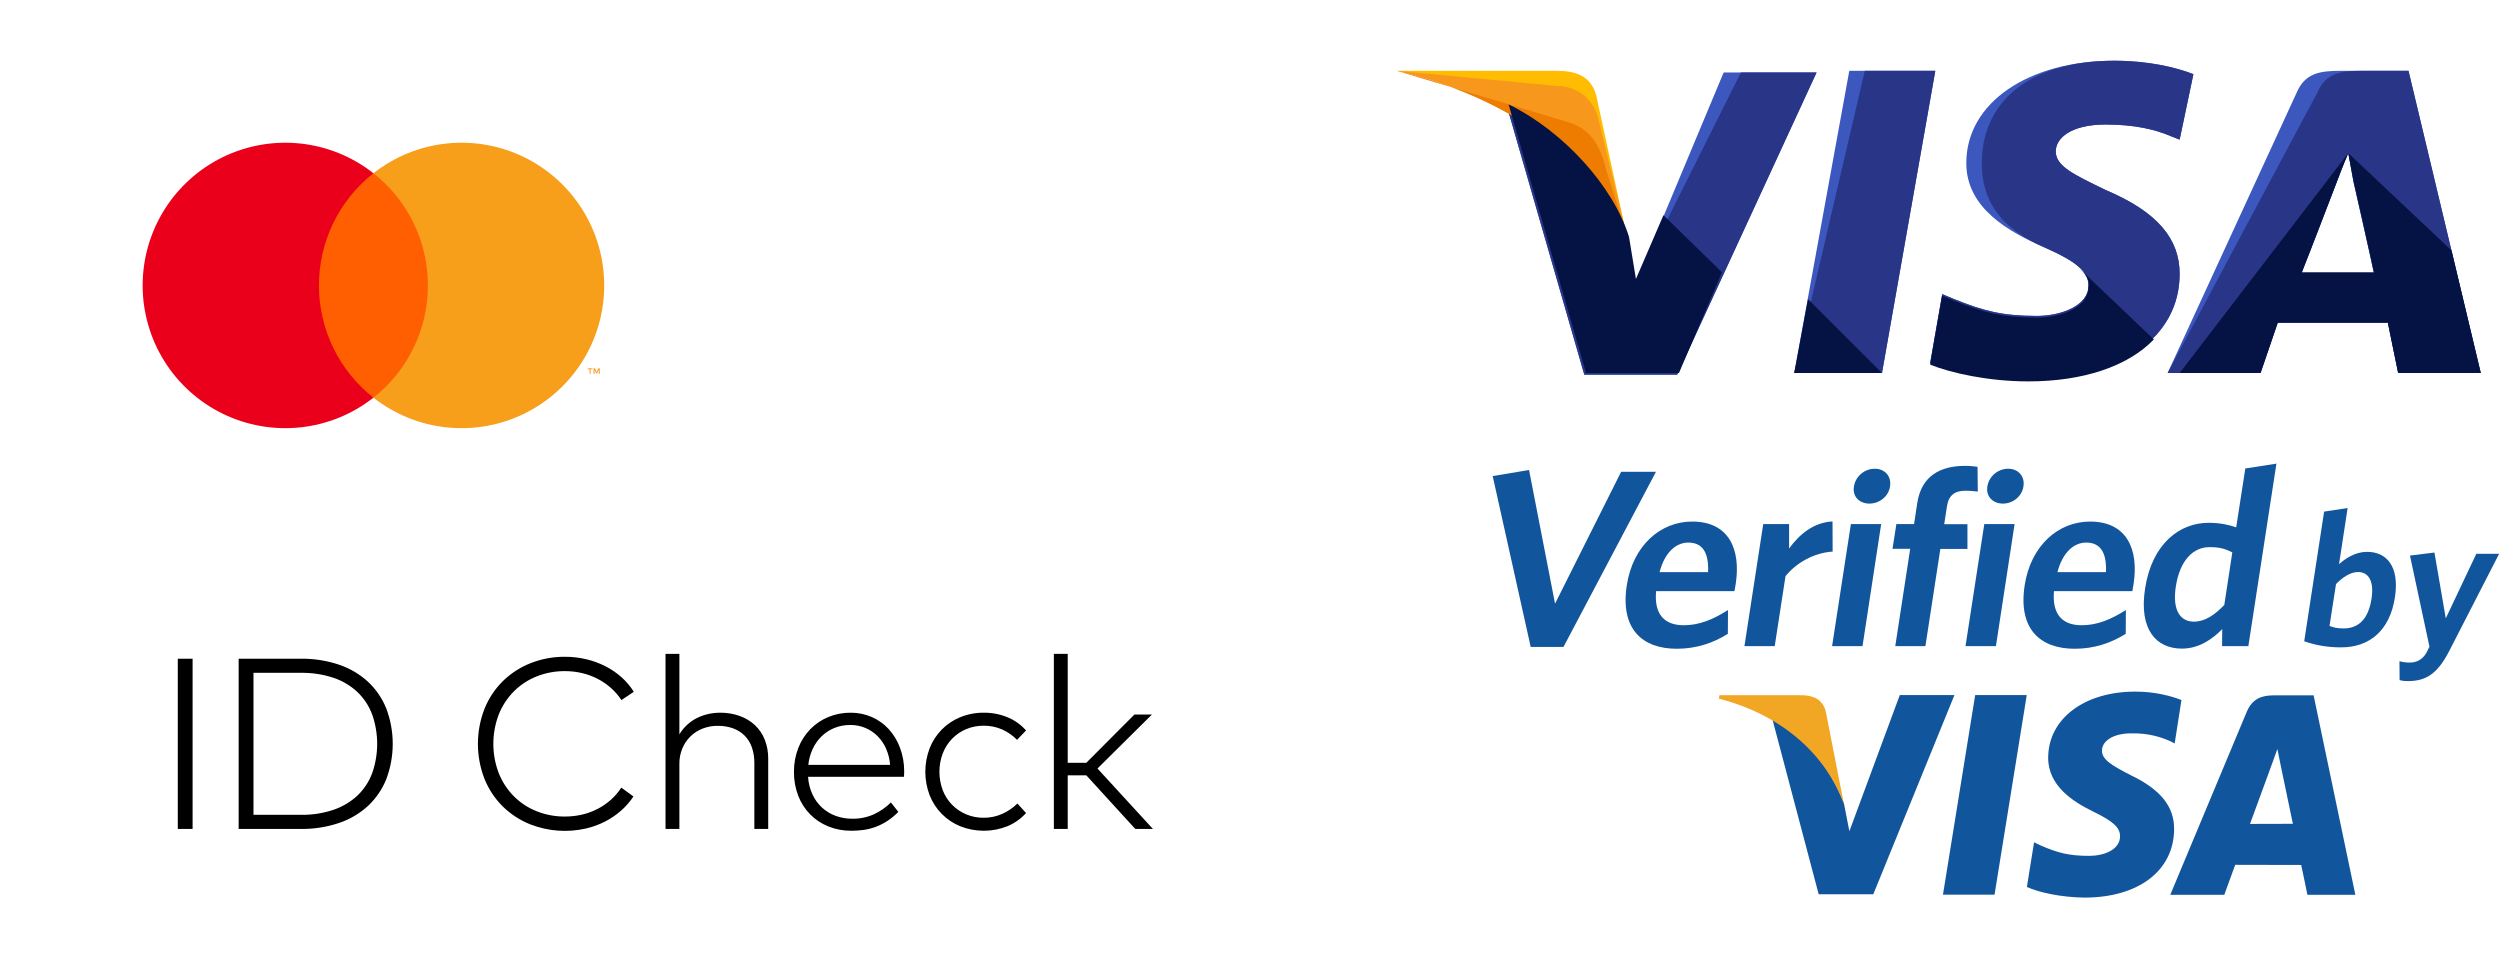 <svg width="247" height="96" viewBox="0 0 247 96" fill="none" xmlns="http://www.w3.org/2000/svg">
<path d="M177.27 36.854L182.71 6.997H191.209L185.94 36.854H177.27Z" fill="#3C58BF"/>
<path d="M177.27 36.854L184.239 6.997H191.209L185.94 36.854H177.27Z" fill="#293688"/>
<path d="M216.709 7.327C215.009 6.664 212.289 6 208.889 6C200.39 6 194.27 10.147 194.27 16.118C194.27 20.597 198.519 22.919 201.92 24.412C205.319 25.905 206.339 26.9 206.339 28.227C206.339 30.218 203.619 31.213 201.24 31.213C197.839 31.213 195.969 30.715 193.08 29.554L191.89 29.056L190.7 35.857C192.74 36.686 196.48 37.516 200.39 37.516C209.399 37.516 215.349 33.369 215.349 27.066C215.349 23.583 213.139 20.928 208.039 18.772C204.979 17.279 203.109 16.45 203.109 14.957C203.109 13.63 204.639 12.303 208.039 12.303C210.929 12.303 212.969 12.801 214.499 13.464L215.349 13.796L216.709 7.327Z" fill="#3C58BF"/>
<path d="M216.709 7.327C215.009 6.664 212.289 6 208.889 6C200.39 6 195.8 10.147 195.8 16.118C195.8 20.597 198.519 22.919 201.92 24.412C205.319 25.905 206.339 26.9 206.339 28.227C206.339 30.218 203.619 31.213 201.24 31.213C197.839 31.213 195.969 30.715 193.08 29.554L191.89 29.056L190.7 35.857C192.74 36.686 196.48 37.516 200.39 37.516C209.399 37.516 215.349 33.369 215.349 27.066C215.349 23.583 213.139 20.928 208.039 18.772C204.979 17.279 203.109 16.45 203.109 14.957C203.109 13.63 204.639 12.303 208.039 12.303C210.929 12.303 212.969 12.801 214.499 13.464L215.349 13.796L216.709 7.327Z" fill="#293688"/>
<path d="M231.33 6.997C229.29 6.997 227.76 7.163 226.91 9.154L214.16 36.854H223.34L225.04 31.878H235.92L236.94 36.854H245.1L237.96 6.997H231.33ZM227.42 26.902C227.93 25.409 230.82 18.111 230.82 18.111C230.82 18.111 231.5 16.286 232.01 15.125L232.52 17.945C232.52 17.945 234.22 25.409 234.56 27.068H227.42V26.902Z" fill="#3C58BF"/>
<path d="M233.37 6.997C231.33 6.997 229.8 7.163 228.95 9.154L214.16 36.854H223.34L225.04 31.878H235.92L236.94 36.854H245.1L237.96 6.997H233.37ZM227.42 26.902C228.1 25.243 230.82 18.111 230.82 18.111C230.82 18.111 231.5 16.286 232.01 15.125L232.52 17.945C232.52 17.945 234.22 25.409 234.56 27.068H227.42V26.902Z" fill="#293688"/>
<path d="M161.627 27.895L160.777 23.582C159.247 18.606 154.317 13.132 148.877 10.478L156.527 37.018H165.707L179.477 7.161H170.297L161.627 27.895Z" fill="#3C58BF"/>
<path d="M161.627 27.895L160.777 23.582C159.247 18.606 154.317 13.132 148.877 10.478L156.527 37.018H165.707L179.477 7.161H171.997L161.627 27.895Z" fill="#293688"/>
<path d="M138 6.997L139.53 7.329C150.41 9.817 157.89 16.12 160.78 23.585L157.72 9.485C157.21 7.495 155.68 6.997 153.81 6.997H138Z" fill="#FFBC00"/>
<path d="M138 6.997C148.88 9.485 157.89 15.954 160.78 23.419L157.89 11.642C157.38 9.651 155.68 8.49 153.81 8.49L138 6.997Z" fill="#F7981D"/>
<path d="M138 6.997C148.88 9.485 157.89 15.954 160.78 23.419L158.74 16.95C158.23 14.959 157.55 12.969 155.17 12.139L138 6.997Z" fill="#ED7C00"/>
<path d="M170.13 26.901L164.35 21.261L161.63 27.565L160.95 23.418C159.42 18.442 154.49 12.968 149.05 10.314L156.7 36.853H165.88L170.13 26.901Z" fill="#051244"/>
<path d="M185.94 36.853L178.631 29.555L177.271 36.853H185.94Z" fill="#051244"/>
<path d="M205.488 26.57C206.168 27.233 206.508 27.731 206.338 28.394C206.338 30.385 203.618 31.38 201.238 31.38C197.838 31.38 195.969 30.882 193.078 29.721L191.889 29.224L190.698 36.025C192.739 36.854 196.478 37.683 200.388 37.683C205.828 37.683 210.248 36.19 212.798 33.536L205.488 26.57Z" fill="#051244"/>
<path d="M215.349 36.855H223.339L225.039 31.878H235.919L236.939 36.855H245.099L242.209 24.746L232.009 15.125L232.519 17.779C232.519 17.779 234.219 25.243 234.559 26.902H227.419C228.099 25.243 230.819 18.111 230.819 18.111C230.819 18.111 231.499 16.286 232.009 15.125" fill="#051244"/>
<path d="M187.69 68.7L182.718 82.126L182.185 79.394C180.942 76.048 178.252 72.538 175.124 71.103L179.686 88.355H185.081L193.099 68.672H187.69V68.7Z" fill="#11559C"/>
<path d="M191.965 88.396L195.148 68.672H200.243L197.06 88.396H191.965Z" fill="#11559C"/>
<path d="M215.527 69.164C214.516 68.768 212.932 68.331 210.965 68.331C205.925 68.331 202.387 71.008 202.36 74.832C202.332 77.674 204.887 79.244 206.812 80.187C208.807 81.156 209.462 81.771 209.462 82.632C209.449 83.957 207.878 84.558 206.416 84.558C204.381 84.558 203.302 84.257 201.622 83.533L200.966 83.219L200.256 87.631C201.445 88.177 203.644 88.655 205.938 88.683C211.279 88.683 214.762 86.033 214.803 81.949C214.83 79.695 213.464 78.001 210.528 76.594C208.752 75.679 207.659 75.078 207.673 74.15C207.673 73.33 208.588 72.456 210.596 72.456C212.262 72.428 213.464 72.811 214.407 73.221L214.858 73.453L215.527 69.164Z" fill="#11559C"/>
<path d="M228.585 68.7H224.651C223.435 68.7 222.52 69.041 221.974 70.339L214.421 88.409H219.761C219.761 88.409 220.635 85.978 220.84 85.445C221.428 85.445 226.618 85.459 227.356 85.459C227.52 86.142 227.97 88.409 227.97 88.409H232.71L228.585 68.7ZM222.302 81.402C222.725 80.269 224.323 75.884 224.323 75.884C224.296 75.939 224.747 74.751 225.006 73.999L225.348 75.693C225.348 75.693 226.331 80.405 226.536 81.389C225.744 81.402 223.299 81.402 222.302 81.402Z" fill="#11559C"/>
<path d="M178.088 68.686H169.879L169.824 69.027C176.203 70.666 180.423 74.668 182.172 79.408L180.396 70.339C180.096 69.096 179.194 68.727 178.088 68.686Z" fill="#F2A724"/>
<path d="M154.471 63.919H151.234L147.478 47.036L151.07 46.435L153.638 59.644L160.167 46.613H163.609L154.471 63.919Z" fill="#11559C"/>
<path d="M171.367 58.401H163.623C163.404 60.75 164.497 61.774 166.355 61.774C167.898 61.774 169.264 61.201 170.725 60.272L170.712 62.621C169.278 63.523 167.611 64.097 165.658 64.097C162.284 64.097 160.058 62.171 160.727 57.827C161.328 53.907 164.046 51.53 167.188 51.53C170.807 51.53 172.009 54.248 171.49 57.677C171.463 57.923 171.381 58.223 171.367 58.401ZM166.805 53.606C165.603 53.606 164.483 54.549 163.964 56.529H168.759C168.841 54.658 168.253 53.606 166.805 53.606Z" fill="#11559C"/>
<path d="M176.408 56.925L175.342 63.837H172.351L174.208 51.776H176.763V54.194C177.773 52.8 179.153 51.626 181.052 51.517L181.065 54.494C179.153 54.631 177.459 55.628 176.408 56.925Z" fill="#11559C"/>
<path d="M181.011 63.837L182.868 51.776H185.86L184.016 63.837H181.011ZM184.699 49.755C183.701 49.755 183.005 49.058 183.169 48.061C183.333 47.036 184.234 46.312 185.231 46.312C186.201 46.312 186.898 47.036 186.734 48.061C186.584 49.058 185.682 49.755 184.699 49.755Z" fill="#11559C"/>
<path d="M194.164 48.484C193.14 48.484 192.525 48.935 192.361 50.014L192.088 51.79H194.383V54.235H191.706L190.23 63.837H187.253L188.728 54.221H186.98L187.362 51.776H189.11L189.425 49.7C189.834 47.023 191.692 46.026 194.164 46.026C194.683 46.026 195.079 46.08 195.38 46.121L195.407 48.566C195.107 48.539 194.67 48.484 194.164 48.484Z" fill="#11559C"/>
<path d="M194.192 63.837L196.049 51.776H199.041L197.197 63.837H194.192ZM197.893 49.755C196.896 49.755 196.199 49.058 196.35 48.061C196.514 47.036 197.415 46.312 198.412 46.312C199.382 46.312 200.079 47.036 199.915 48.061C199.764 49.058 198.863 49.755 197.893 49.755Z" fill="#11559C"/>
<path d="M210.678 58.401H202.933C202.728 60.75 203.808 61.774 205.665 61.774C207.209 61.774 208.574 61.201 210.036 60.272L210.022 62.621C208.588 63.523 206.922 64.097 204.969 64.097C201.595 64.097 199.368 62.171 200.038 57.827C200.639 53.907 203.357 51.53 206.498 51.53C210.118 51.53 211.32 54.248 210.801 57.677C210.774 57.923 210.692 58.223 210.678 58.401ZM206.116 53.606C204.914 53.606 203.794 54.549 203.275 56.529H208.069C208.151 54.658 207.564 53.606 206.116 53.606Z" fill="#11559C"/>
<path d="M219.543 63.837L219.556 62.157C218.546 63.181 217.234 64.083 215.568 64.083C213.041 64.083 211.306 62.212 211.935 58.141C212.631 53.647 215.404 51.653 218.204 51.653C219.351 51.653 220.253 51.858 220.936 52.104L221.837 46.285L224.911 45.807L222.138 63.837H219.543ZM220.553 54.576C219.857 54.221 219.31 54.057 218.286 54.057C216.715 54.057 215.363 55.327 214.967 57.977C214.612 60.327 215.431 61.419 216.756 61.419C217.849 61.419 218.805 60.764 219.761 59.767L220.553 54.576Z" fill="#11559C"/>
<path d="M231.303 63.96C229.883 63.96 228.722 63.728 227.656 63.359L229.623 50.547L231.945 50.192L231.098 55.737C231.781 55.136 232.724 54.522 233.871 54.522C235.797 54.522 237.094 55.956 236.616 59.029C236.097 62.389 234.021 63.96 231.303 63.96ZM232.983 56.516C232.232 56.516 231.467 57.021 230.798 57.704L230.156 61.843C230.606 62.007 230.907 62.089 231.549 62.089C232.983 62.089 233.994 61.214 234.308 59.138C234.581 57.39 233.994 56.516 232.983 56.516Z" fill="#11559C"/>
<path d="M241.971 64.342C240.81 66.596 239.662 67.293 237.9 67.293C237.504 67.293 237.286 67.252 237.081 67.197L237.067 65.326C237.354 65.408 237.668 65.462 238.105 65.462C238.761 65.462 239.348 65.162 239.731 64.493L240.031 63.892L238.105 54.89L240.523 54.59L241.643 61.092L244.662 54.713H246.915L241.971 64.342Z" fill="#11559C"/>
<path d="M19.029 81.899H17.565V65.082H19.029V81.899ZM29.714 65.082C30.999 65.064 32.277 65.263 33.496 65.671C34.554 66.026 35.528 66.599 36.353 67.352C37.144 68.091 37.763 68.995 38.166 70.001C39.014 72.25 39.014 74.731 38.166 76.98C37.763 77.985 37.144 78.89 36.353 79.629C35.528 80.382 34.555 80.954 33.496 81.31C32.277 81.718 30.999 81.917 29.714 81.899H23.579V65.082H29.714ZM25.044 66.475V80.505H29.714C30.815 80.525 31.911 80.356 32.956 80.007C33.835 79.709 34.641 79.228 35.32 78.596C35.966 77.979 36.463 77.223 36.773 76.385C37.429 74.511 37.429 72.469 36.773 70.595C36.462 69.757 35.965 68.999 35.32 68.379C34.643 67.744 33.836 67.263 32.956 66.968C31.91 66.623 30.814 66.456 29.714 66.475H25.044ZM55.825 64.89C56.529 64.888 57.23 64.968 57.915 65.13C58.57 65.284 59.205 65.516 59.805 65.821C60.382 66.113 60.919 66.478 61.402 66.908C61.874 67.328 62.285 67.813 62.62 68.349L61.396 69.166C61.108 68.726 60.763 68.326 60.37 67.977C59.972 67.624 59.532 67.321 59.061 67.076C58.574 66.824 58.058 66.632 57.524 66.505C56.968 66.372 56.398 66.306 55.825 66.307C54.87 66.299 53.923 66.474 53.034 66.824C52.194 67.155 51.431 67.653 50.789 68.289C50.142 68.938 49.632 69.71 49.289 70.559C48.56 72.445 48.56 74.535 49.289 76.421C49.632 77.271 50.142 78.043 50.789 78.692C51.43 79.328 52.194 79.826 53.034 80.157C53.923 80.507 54.87 80.682 55.825 80.674C56.395 80.675 56.963 80.611 57.518 80.481C58.05 80.358 58.564 80.168 59.049 79.917C59.521 79.672 59.96 79.369 60.358 79.016C60.753 78.664 61.099 78.26 61.384 77.815L62.584 78.692C62.235 79.217 61.817 79.694 61.342 80.109C60.86 80.529 60.328 80.888 59.757 81.178C59.165 81.479 58.538 81.707 57.891 81.857C56.065 82.273 54.156 82.133 52.41 81.454C51.391 81.052 50.462 80.449 49.679 79.683C48.899 78.909 48.285 77.986 47.872 76.968C47 74.734 47 72.253 47.872 70.019C48.284 68.999 48.898 68.073 49.679 67.298C50.462 66.531 51.391 65.929 52.41 65.526C53.497 65.096 54.657 64.879 55.825 64.89V64.89ZM67.123 72.553C67.337 72.197 67.602 71.873 67.909 71.592C68.202 71.325 68.531 71.101 68.887 70.926C69.239 70.754 69.609 70.625 69.992 70.541C70.37 70.458 70.757 70.416 71.144 70.415C71.802 70.408 72.457 70.515 73.077 70.734C73.636 70.93 74.148 71.239 74.584 71.64C75.01 72.041 75.342 72.531 75.556 73.076C75.791 73.678 75.908 74.321 75.899 74.968V81.899H74.53V75.388C74.537 74.866 74.456 74.346 74.29 73.851C74.143 73.416 73.901 73.02 73.582 72.692C73.259 72.369 72.87 72.121 72.441 71.965C71.948 71.789 71.427 71.704 70.904 71.713C70.397 71.709 69.894 71.8 69.422 71.983C68.974 72.155 68.565 72.417 68.221 72.752C67.876 73.09 67.603 73.495 67.417 73.941C67.216 74.422 67.116 74.939 67.123 75.46V81.899H65.754V64.601H67.123L67.123 72.553ZM84.038 70.415C84.759 70.409 85.472 70.554 86.133 70.842C86.766 71.118 87.334 71.523 87.802 72.031C88.285 72.563 88.662 73.183 88.912 73.857C89.191 74.6 89.333 75.387 89.332 76.181C89.332 76.285 89.331 76.383 89.327 76.475C89.323 76.567 89.317 76.658 89.309 76.746H79.836C79.872 77.353 80.02 77.947 80.275 78.499C80.504 78.992 80.829 79.435 81.229 79.803C81.621 80.159 82.08 80.435 82.579 80.614C83.101 80.8 83.652 80.894 84.206 80.89C84.938 80.902 85.663 80.755 86.331 80.457C86.96 80.166 87.532 79.768 88.024 79.28L88.756 80.217C88.423 80.555 88.055 80.858 87.658 81.118C87.3 81.351 86.917 81.544 86.517 81.695C86.135 81.837 85.739 81.938 85.335 81.995C84.933 82.051 84.528 82.079 84.123 82.079C83.341 82.087 82.567 81.942 81.841 81.653C81.165 81.382 80.552 80.975 80.041 80.457C79.528 79.931 79.127 79.306 78.864 78.62C78.576 77.864 78.433 77.061 78.444 76.253C78.435 75.45 78.58 74.653 78.87 73.905C79.136 73.216 79.536 72.588 80.046 72.055C80.55 71.536 81.155 71.125 81.823 70.848C82.525 70.556 83.278 70.409 84.038 70.415L84.038 70.415ZM84.014 71.628C83.474 71.622 82.937 71.722 82.435 71.923C81.969 72.113 81.543 72.39 81.181 72.74C80.814 73.097 80.515 73.518 80.299 73.983C80.065 74.483 79.917 75.019 79.861 75.569H87.94C87.9 75.015 87.766 74.473 87.544 73.965C87.342 73.501 87.055 73.079 86.697 72.722C86.344 72.371 85.926 72.094 85.465 71.906C85.005 71.719 84.511 71.624 84.014 71.628V71.628ZM97.208 70.415C98.008 70.407 98.802 70.561 99.543 70.866C100.244 71.155 100.87 71.601 101.374 72.169L100.485 73.094C100.059 72.663 99.556 72.315 99.003 72.067C98.425 71.817 97.801 71.692 97.172 71.701C96.58 71.696 95.994 71.812 95.449 72.043C94.928 72.263 94.457 72.586 94.062 72.992C93.664 73.406 93.351 73.897 93.144 74.433C92.704 75.606 92.704 76.9 93.144 78.073C93.347 78.605 93.656 79.09 94.053 79.499C94.449 79.907 94.924 80.231 95.449 80.451C95.994 80.682 96.58 80.799 97.172 80.794C97.811 80.801 98.443 80.67 99.027 80.409C99.581 80.16 100.087 79.814 100.521 79.388L101.374 80.325C100.866 80.891 100.238 81.336 99.537 81.629C98.04 82.227 96.371 82.229 94.873 81.635C94.186 81.355 93.564 80.939 93.044 80.412C92.524 79.884 92.117 79.256 91.847 78.566C91.279 77.074 91.279 75.426 91.847 73.935C92.115 73.243 92.522 72.613 93.042 72.084C93.562 71.555 94.185 71.139 94.873 70.86C95.613 70.557 96.407 70.406 97.208 70.415L97.208 70.415ZM105.491 75.364H107.328L112.082 70.595H113.811L108.432 75.929L113.907 81.899H112.166L107.328 76.602H105.491V81.899H104.122V64.601H105.491L105.491 75.364Z" fill="black"/>
<path d="M43.061 17.116H30.729V39.289H43.061V17.116Z" fill="#FF5F00"/>
<path d="M31.512 28.202C31.51 26.067 31.994 23.959 32.927 22.038C33.859 20.118 35.216 18.434 36.895 17.116C34.816 15.481 32.319 14.464 29.69 14.182C27.061 13.899 24.405 14.363 22.026 15.519C19.648 16.676 17.643 18.478 16.24 20.721C14.837 22.964 14.093 25.556 14.093 28.202C14.093 30.848 14.837 33.441 16.24 35.684C17.643 37.926 19.648 39.729 22.026 40.885C24.405 42.042 27.061 42.505 29.69 42.223C32.319 41.941 34.816 40.924 36.895 39.289C35.216 37.97 33.859 36.287 32.927 34.366C31.994 32.446 31.51 30.338 31.512 28.202V28.202Z" fill="#EB001B"/>
<path d="M59.697 28.202C59.697 30.848 58.953 33.441 57.55 35.684C56.147 37.926 54.142 39.729 51.764 40.885C49.385 42.042 46.73 42.505 44.1 42.223C41.471 41.941 38.974 40.924 36.895 39.289C38.572 37.969 39.929 36.285 40.861 34.365C41.793 32.445 42.278 30.337 42.278 28.202C42.278 26.067 41.793 23.96 40.861 22.04C39.929 20.119 38.572 18.436 36.895 17.116C38.974 15.481 41.471 14.464 44.1 14.182C46.73 13.899 49.385 14.363 51.764 15.519C54.142 16.676 56.147 18.478 57.55 20.721C58.953 22.964 59.697 25.556 59.697 28.202V28.202Z" fill="#F79E1B"/>
<path d="M58.352 36.94V36.486H58.535V36.394H58.069V36.486H58.252V36.94H58.352ZM59.257 36.94V36.393H59.114L58.95 36.769L58.786 36.393H58.643V36.94H58.743V36.527L58.898 36.883H59.002L59.156 36.526V36.94H59.257Z" fill="#F79E1B"/>
</svg>
